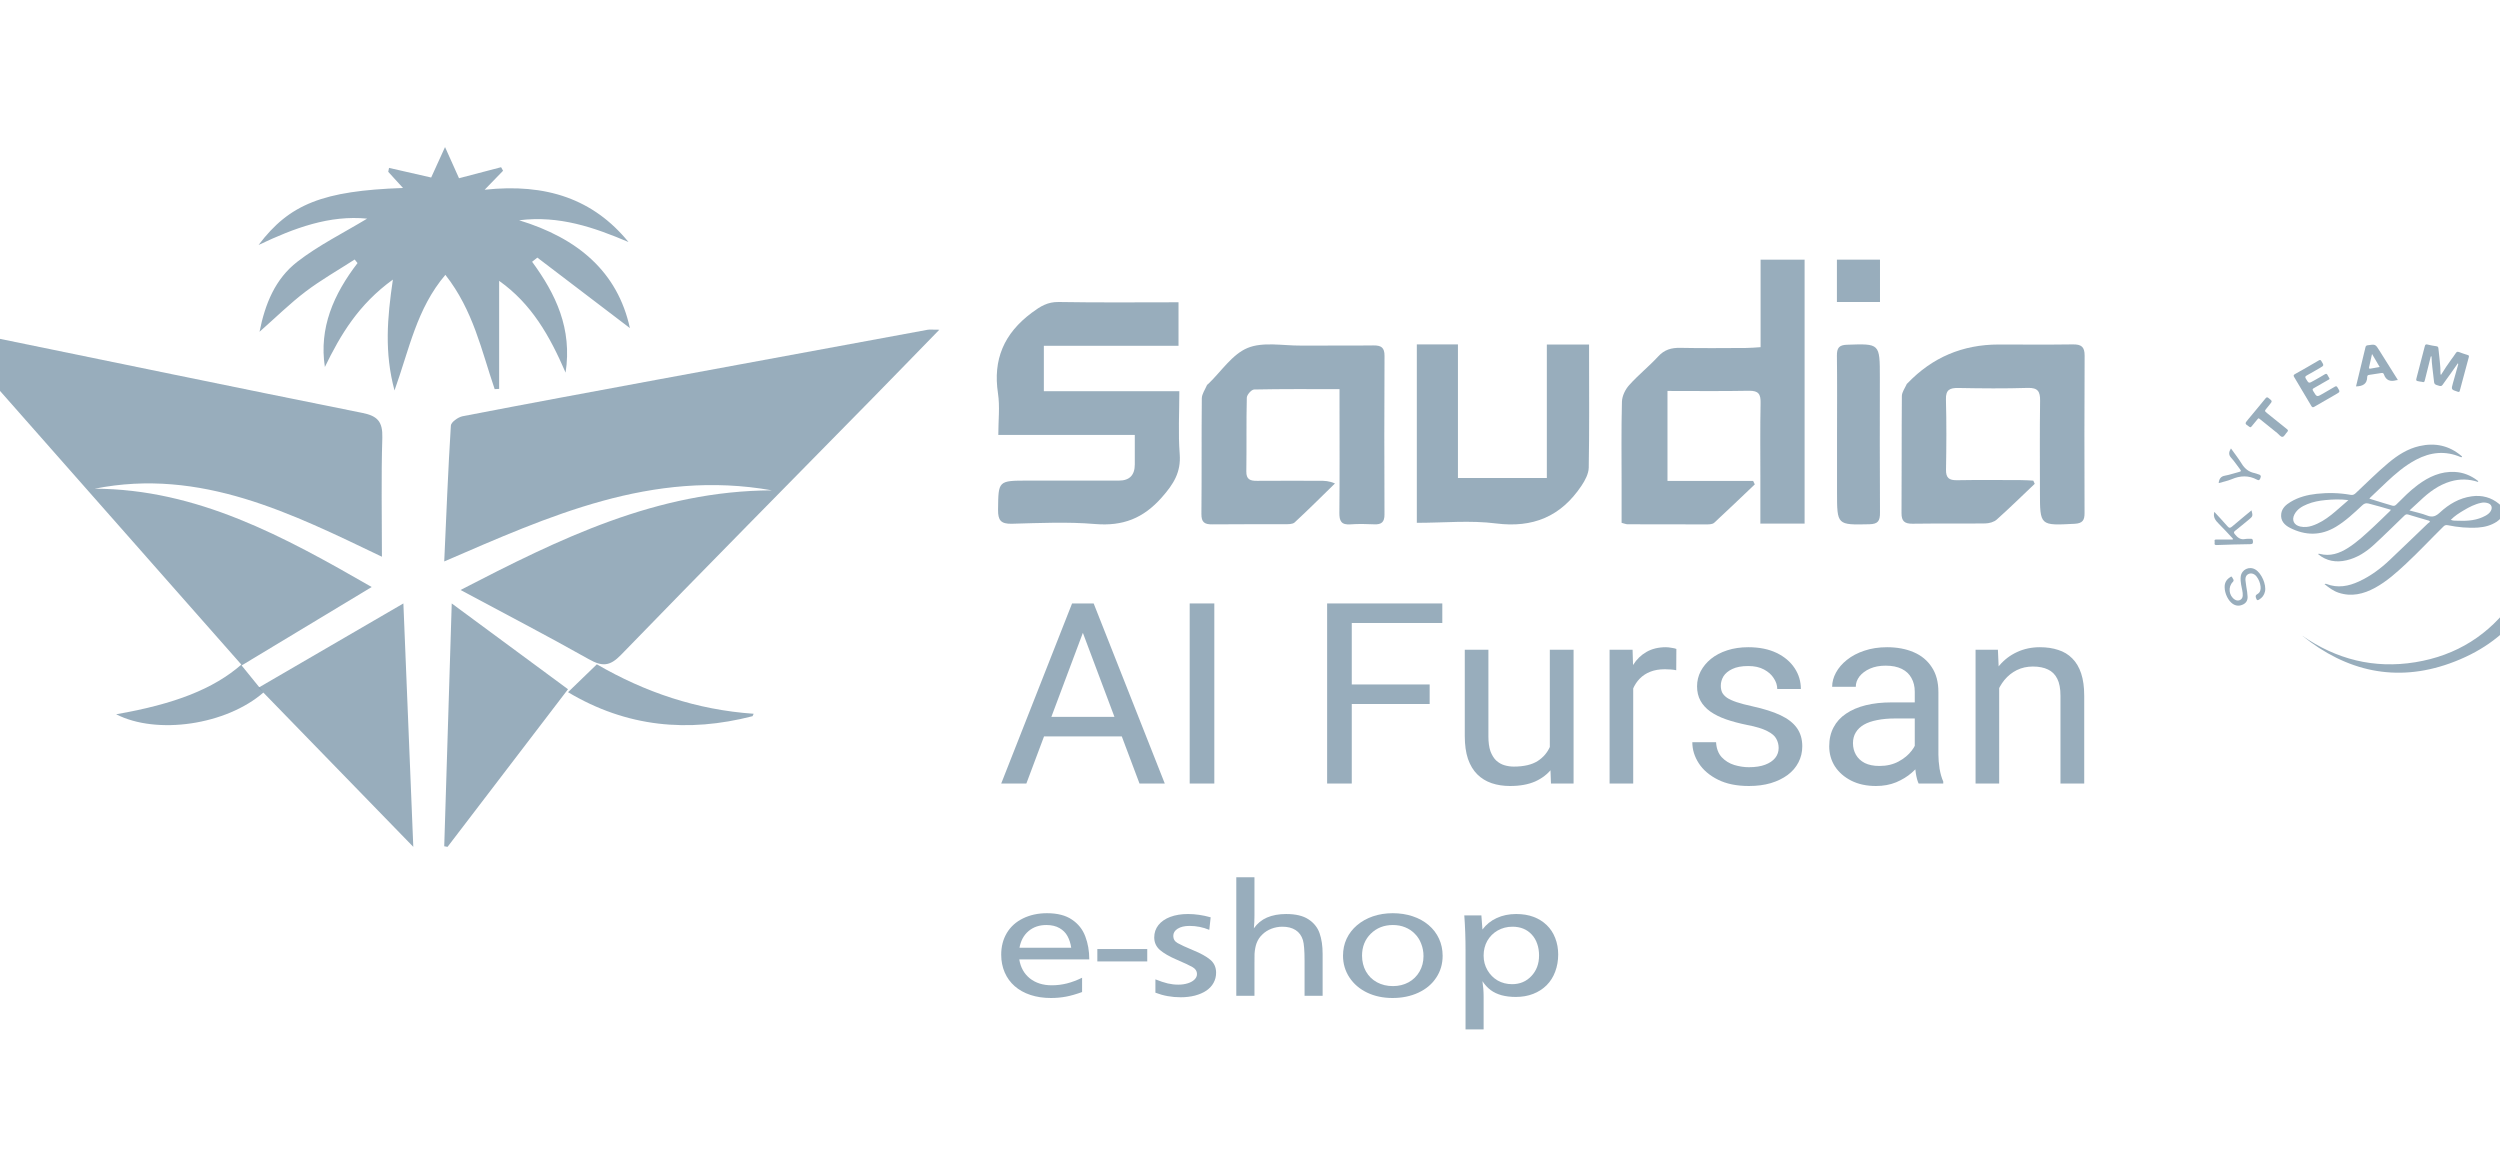 <svg width="170" height="80" viewBox="0 0 170 80" fill="none" xmlns="http://www.w3.org/2000/svg">
<g clip-path="url(#clip0_276_216)">
<path d="M69.31 65.24C69.398 65.783 69.638 66.213 70.03 66.53C70.426 66.843 70.921 67 71.516 67C71.868 67 72.211 66.958 72.546 66.874C72.88 66.79 73.226 66.661 73.582 66.486V67.459C73.182 67.605 72.819 67.709 72.493 67.771C72.167 67.832 71.824 67.864 71.463 67.864C70.952 67.864 70.488 67.794 70.07 67.656C69.651 67.517 69.295 67.319 69 67.06C68.705 66.802 68.478 66.49 68.32 66.126C68.162 65.758 68.082 65.355 68.082 64.918C68.082 64.361 68.21 63.869 68.465 63.442C68.721 63.016 69.086 62.686 69.561 62.453C70.041 62.217 70.585 62.098 71.192 62.098C71.905 62.098 72.473 62.244 72.896 62.535C73.323 62.823 73.624 63.204 73.8 63.677C73.981 64.151 74.071 64.672 74.071 65.24H69.31ZM69.324 64.448H72.843C72.799 64.149 72.715 63.887 72.592 63.661C72.469 63.431 72.286 63.248 72.044 63.109C71.802 62.971 71.505 62.901 71.153 62.901C70.668 62.901 70.263 63.04 69.938 63.317C69.616 63.59 69.412 63.967 69.324 64.448Z" fill="#7F99AB" fill-opacity="0.8"/>
<path d="M78.013 64.535V65.377H74.619V64.535H78.013Z" fill="#7F99AB" fill-opacity="0.8"/>
<path d="M82.325 62.377L82.232 63.229C81.801 63.051 81.354 62.962 80.892 62.962C80.553 62.962 80.282 63.025 80.08 63.153C79.882 63.277 79.783 63.441 79.783 63.645C79.783 63.856 79.882 64.018 80.08 64.131C80.278 64.244 80.63 64.406 81.136 64.617C81.647 64.825 82.034 65.04 82.298 65.262C82.562 65.484 82.695 65.779 82.695 66.147C82.695 66.395 82.637 66.623 82.523 66.831C82.413 67.035 82.25 67.211 82.034 67.361C81.819 67.506 81.559 67.619 81.255 67.7C80.956 67.776 80.632 67.814 80.284 67.814C79.677 67.814 79.105 67.71 78.568 67.503V66.596C78.885 66.723 79.164 66.816 79.406 66.874C79.648 66.929 79.886 66.956 80.119 66.956C80.362 66.956 80.579 66.925 80.773 66.863C80.967 66.802 81.119 66.716 81.229 66.606C81.339 66.497 81.394 66.375 81.394 66.24C81.394 66.033 81.288 65.871 81.077 65.754C80.87 65.638 80.516 65.472 80.014 65.257C79.516 65.042 79.138 64.823 78.878 64.601C78.618 64.375 78.488 64.089 78.488 63.743C78.488 63.426 78.583 63.147 78.772 62.907C78.962 62.666 79.23 62.481 79.578 62.349C79.93 62.218 80.333 62.153 80.786 62.153C81.275 62.153 81.788 62.227 82.325 62.377Z" fill="#7F99AB" fill-opacity="0.8"/>
<path d="M85.303 59.655V62.278C85.303 62.563 85.29 62.845 85.263 63.125C85.492 62.798 85.789 62.553 86.154 62.393C86.524 62.233 86.96 62.153 87.462 62.153C88.105 62.153 88.609 62.273 88.974 62.513C89.344 62.754 89.597 63.071 89.733 63.464C89.87 63.858 89.938 64.32 89.938 64.852V67.716H88.71V65.344C88.71 64.641 88.672 64.167 88.597 63.923C88.505 63.625 88.34 63.399 88.102 63.246C87.865 63.093 87.565 63.016 87.204 63.016C86.945 63.016 86.696 63.062 86.458 63.153C86.221 63.244 86.014 63.375 85.838 63.546C85.661 63.714 85.532 63.911 85.448 64.136C85.417 64.213 85.388 64.317 85.362 64.448C85.336 64.575 85.318 64.71 85.309 64.852C85.305 64.994 85.303 65.226 85.303 65.546V67.716H84.068V59.655H85.303Z" fill="#7F99AB" fill-opacity="0.8"/>
<path d="M98.099 64.994C98.099 65.548 97.954 66.044 97.663 66.481C97.377 66.918 96.972 67.259 96.448 67.503C95.929 67.743 95.344 67.864 94.692 67.864C94.049 67.864 93.473 67.741 92.962 67.497C92.451 67.25 92.051 66.905 91.76 66.465C91.47 66.02 91.325 65.53 91.325 64.994C91.325 64.572 91.406 64.186 91.569 63.836C91.736 63.483 91.972 63.176 92.275 62.918C92.584 62.656 92.945 62.453 93.358 62.311C93.776 62.169 94.225 62.098 94.705 62.098C95.189 62.098 95.641 62.167 96.059 62.306C96.477 62.444 96.84 62.645 97.148 62.907C97.457 63.169 97.692 63.479 97.855 63.836C98.018 64.193 98.099 64.579 98.099 64.994ZM96.798 65.016C96.798 64.718 96.746 64.435 96.64 64.169C96.539 63.903 96.393 63.677 96.204 63.492C96.019 63.302 95.799 63.156 95.544 63.054C95.293 62.952 95.018 62.901 94.718 62.901C94.115 62.901 93.614 63.098 93.213 63.492C92.817 63.885 92.619 64.382 92.619 64.984C92.619 65.381 92.707 65.738 92.883 66.055C93.063 66.372 93.312 66.618 93.629 66.792C93.95 66.967 94.314 67.055 94.718 67.055C95.11 67.055 95.465 66.969 95.781 66.798C96.099 66.623 96.347 66.379 96.528 66.066C96.708 65.752 96.798 65.403 96.798 65.016Z" fill="#7F99AB" fill-opacity="0.8"/>
<path d="M100.734 62.246L100.806 63.207C101.062 62.865 101.385 62.605 101.777 62.426C102.169 62.244 102.611 62.153 103.104 62.153C103.54 62.153 103.93 62.217 104.273 62.344C104.616 62.471 104.916 62.657 105.171 62.901C105.426 63.145 105.62 63.439 105.752 63.781C105.888 64.124 105.957 64.499 105.957 64.907C105.957 65.326 105.888 65.716 105.752 66.076C105.62 66.433 105.426 66.74 105.171 66.995C104.916 67.25 104.61 67.446 104.253 67.585C103.901 67.723 103.509 67.792 103.078 67.792C102.726 67.792 102.404 67.754 102.114 67.678C101.823 67.597 101.572 67.479 101.361 67.322C101.154 67.166 100.969 66.965 100.806 66.721C100.859 67.064 100.886 67.413 100.886 67.771V70H99.657V64.639C99.657 63.805 99.629 63.007 99.572 62.246H100.734ZM102.847 63.016C102.481 63.016 102.147 63.102 101.843 63.273C101.544 63.444 101.308 63.679 101.136 63.978C100.969 64.277 100.886 64.612 100.886 64.984C100.886 65.341 100.971 65.668 101.143 65.967C101.315 66.266 101.546 66.501 101.836 66.672C102.131 66.84 102.459 66.924 102.82 66.924C103.353 66.924 103.791 66.74 104.134 66.372C104.482 66.004 104.656 65.537 104.656 64.973C104.656 64.685 104.614 64.421 104.53 64.18C104.447 63.936 104.324 63.727 104.161 63.552C104.002 63.377 103.813 63.244 103.593 63.153C103.373 63.062 103.124 63.016 102.847 63.016Z" fill="#7F99AB" fill-opacity="0.8"/>
<path d="M25.971 37.858C19.846 34.925 13.658 31.795 6.439 33.231C13.412 33.259 19.29 36.474 25.275 39.917C22.279 41.723 19.409 43.453 16.43 45.251C16.945 45.887 17.434 46.487 17.919 47.087C15.379 49.301 10.658 49.987 7.897 48.57C11.892 47.875 14.516 46.846 16.413 45.194C9.788 37.682 3.166 30.17 -3.458 22.66C-3.421 22.578 -3.386 22.495 -3.349 22.413C-2.544 22.559 -1.737 22.688 -0.936 22.85C7.591 24.597 16.114 26.368 24.647 28.079C25.682 28.286 26.031 28.683 25.998 29.777C25.916 32.433 25.971 35.092 25.971 37.86V37.858Z" fill="#7F99AB" fill-opacity="0.8"/>
<path d="M63.872 22.424C62.245 24.092 60.823 25.562 59.388 27.024C53.664 32.853 47.916 38.665 42.23 44.529C41.472 45.311 40.959 45.343 40.037 44.824C37.224 43.24 34.352 41.747 31.317 40.118C38.052 36.638 44.648 33.375 52.492 33.343C44.324 31.896 37.338 35.103 30.208 38.178C30.351 35.011 30.469 31.973 30.659 28.939C30.672 28.708 31.146 28.366 31.458 28.304C35.854 27.454 40.259 26.64 44.664 25.823C50.798 24.686 56.931 23.556 63.068 22.426C63.211 22.4 63.366 22.421 63.874 22.421L63.872 22.424Z" fill="#7F99AB" fill-opacity="0.8"/>
<path d="M22.092 24.958C21.683 22.293 22.686 20.009 24.313 17.889C24.248 17.809 24.181 17.727 24.117 17.647C23 18.368 21.831 19.031 20.779 19.829C19.711 20.639 18.76 21.581 17.648 22.561C18.026 20.665 18.709 18.967 20.221 17.796C21.675 16.67 23.384 15.825 24.965 14.867C22.416 14.616 20.032 15.492 17.583 16.659C19.682 13.871 21.97 12.971 27.404 12.783C27.006 12.348 26.704 12.016 26.4 11.683C26.419 11.594 26.438 11.506 26.455 11.417C27.387 11.63 28.319 11.843 29.32 12.071C29.565 11.534 29.857 10.889 30.262 10C30.667 10.9 30.952 11.534 31.213 12.12C32.157 11.871 33.115 11.621 34.074 11.37C34.119 11.45 34.165 11.53 34.208 11.612C33.875 11.956 33.542 12.299 32.957 12.902C37.155 12.45 40.356 13.541 42.737 16.457C40.404 15.468 38.036 14.636 35.298 14.978C39.289 16.193 41.997 18.477 42.833 22.31C40.744 20.718 38.64 19.117 36.539 17.517C36.422 17.612 36.304 17.707 36.184 17.8C37.799 20.007 38.916 22.339 38.461 25.339C37.375 22.829 36.146 20.659 33.942 19.098V26.445C33.841 26.45 33.738 26.457 33.638 26.461C32.744 23.851 32.191 21.115 30.286 18.689C28.333 20.987 27.842 23.721 26.826 26.552C26.134 23.967 26.33 21.634 26.716 19.011C24.375 20.705 23.158 22.76 22.09 24.958H22.092Z" fill="#7F99AB" fill-opacity="0.8"/>
<path d="M30.72 41.036C33.414 43.023 35.952 44.895 38.624 46.868C35.847 50.503 33.141 54.045 30.434 57.586C30.36 57.572 30.283 57.56 30.208 57.546C30.375 52.119 30.544 46.691 30.718 41.034L30.72 41.036Z" fill="#7F99AB" fill-opacity="0.8"/>
<path d="M17.583 46.76C20.906 44.826 24.067 42.989 27.43 41.034C27.657 46.615 27.873 51.941 28.104 57.586C24.506 53.884 21.107 50.388 17.583 46.76Z" fill="#7F99AB" fill-opacity="0.8"/>
<path d="M51.168 48.703C46.784 49.828 42.625 49.455 38.625 47.069C39.298 46.418 39.928 45.812 40.585 45.174C43.861 47.071 47.36 48.265 51.25 48.536C51.234 48.569 51.217 48.602 51.168 48.703Z" fill="#7F99AB" fill-opacity="0.8"/>
<path d="M80.137 23.516H70.982V26.602H80.195C80.195 28.092 80.112 29.491 80.22 30.876C80.315 32.109 79.806 32.915 79.002 33.825C77.745 35.248 76.358 35.792 74.459 35.633C72.589 35.475 70.693 35.565 68.811 35.615C68.047 35.635 67.862 35.371 67.868 34.667C67.89 32.681 67.862 32.681 69.926 32.681C71.979 32.681 74.032 32.681 76.084 32.681C76.803 32.681 77.163 32.317 77.166 31.587C77.166 30.959 77.166 30.331 77.166 29.574H67.885C67.885 28.589 68 27.651 67.863 26.75C67.514 24.446 68.266 22.679 70.163 21.265C70.751 20.828 71.232 20.523 72.001 20.536C74.694 20.583 77.389 20.555 80.139 20.555V23.515L80.137 23.516Z" fill="#7F99AB" fill-opacity="0.8"/>
<path d="M119.72 23.608V17.656H122.713V35.606H119.705C119.705 34.536 119.705 33.526 119.705 32.516C119.705 30.81 119.684 29.105 119.72 27.4C119.732 26.814 119.593 26.559 118.923 26.572C117.1 26.608 115.276 26.585 113.389 26.585V32.703H119.213C119.251 32.781 119.289 32.859 119.327 32.937C118.407 33.811 117.495 34.69 116.564 35.55C116.459 35.646 116.243 35.659 116.078 35.659C114.277 35.662 112.477 35.659 110.676 35.651C110.57 35.651 110.465 35.601 110.269 35.553C110.269 34.7 110.269 33.854 110.269 33.008C110.269 31.11 110.242 29.211 110.292 27.315C110.302 26.93 110.518 26.484 110.785 26.187C111.398 25.502 112.133 24.916 112.757 24.238C113.18 23.778 113.649 23.641 114.264 23.654C115.75 23.686 117.236 23.667 118.722 23.662C119.028 23.662 119.334 23.631 119.72 23.608Z" fill="#7F99AB" fill-opacity="0.8"/>
<path d="M91.087 26.461C89.074 26.461 87.175 26.446 85.278 26.486C85.1 26.489 84.786 26.845 84.783 27.044C84.742 28.715 84.776 30.386 84.75 32.057C84.742 32.608 85.017 32.702 85.485 32.697C86.905 32.684 88.326 32.694 89.746 32.694C90.054 32.694 90.361 32.694 90.779 32.874C89.868 33.762 88.968 34.663 88.032 35.528C87.897 35.654 87.602 35.644 87.382 35.645C85.734 35.654 84.086 35.637 82.438 35.657C81.904 35.664 81.691 35.513 81.696 34.947C81.723 32.328 81.696 29.709 81.723 27.091C81.726 26.793 81.942 26.498 82.066 26.204C82.087 26.157 82.143 26.123 82.184 26.084C83.055 25.246 83.791 24.093 84.837 23.661C85.881 23.229 87.237 23.508 88.454 23.5C90.102 23.488 91.749 23.511 93.397 23.489C93.937 23.483 94.15 23.644 94.147 24.202C94.128 27.794 94.13 31.389 94.145 34.982C94.147 35.496 93.95 35.677 93.445 35.654C92.907 35.628 92.364 35.618 91.826 35.657C91.205 35.702 91.072 35.427 91.077 34.869C91.102 32.419 91.087 29.968 91.087 27.517C91.087 27.213 91.087 26.911 91.087 26.459V26.461Z" fill="#7F99AB" fill-opacity="0.8"/>
<path d="M138.36 32.901C137.502 33.716 136.657 34.544 135.777 35.332C135.592 35.497 135.27 35.587 135.011 35.593C133.359 35.616 131.706 35.589 130.053 35.613C129.505 35.62 129.298 35.433 129.303 34.887C129.322 32.234 129.303 29.581 129.327 26.93C129.33 26.658 129.541 26.387 129.658 26.117C129.668 26.094 129.697 26.077 129.716 26.057C131.395 24.304 133.459 23.427 135.905 23.427C137.587 23.427 139.269 23.444 140.949 23.419C141.525 23.41 141.758 23.581 141.754 24.178C141.734 27.752 141.739 31.325 141.749 34.901C141.749 35.377 141.612 35.589 141.076 35.618C138.716 35.742 138.718 35.758 138.716 33.456C138.716 31.389 138.697 29.324 138.726 27.259C138.735 26.639 138.594 26.356 137.882 26.378C136.316 26.427 134.748 26.413 133.181 26.383C132.579 26.371 132.305 26.506 132.324 27.166C132.367 28.757 132.357 30.349 132.329 31.94C132.319 32.497 132.535 32.664 133.079 32.654C134.532 32.628 135.986 32.643 137.44 32.647C137.714 32.647 137.99 32.67 138.264 32.682C138.296 32.756 138.33 32.83 138.363 32.904L138.36 32.901Z" fill="#7F99AB" fill-opacity="0.8"/>
<path d="M105.185 32.503V23.429H108.057V24.256C108.057 26.773 108.08 29.287 108.034 31.802C108.026 32.215 107.785 32.666 107.545 33.025C106.133 35.141 104.224 35.909 101.733 35.594C99.983 35.371 98.183 35.552 96.344 35.552V23.419H99.14V32.503H105.187H105.185Z" fill="#7F99AB" fill-opacity="0.8"/>
<path d="M124.918 29.537C124.918 27.754 124.933 25.971 124.91 24.188C124.904 23.663 125.054 23.46 125.595 23.442C127.83 23.364 127.83 23.346 127.83 25.666C127.83 28.731 127.818 31.795 127.839 34.859C127.844 35.423 127.704 35.636 127.122 35.649C124.917 35.698 124.918 35.718 124.918 33.465C124.918 32.155 124.918 30.847 124.918 29.537Z" fill="#7F99AB" fill-opacity="0.8"/>
<path d="M124.91 17.656H127.839V20.536H124.91V17.656Z" fill="#7F99AB" fill-opacity="0.8"/>
<path d="M73.978 42.119L69.793 53.28H68.082L72.901 41.034H74.004L73.978 42.119ZM77.486 53.28L73.292 42.119L73.266 41.034H74.369L79.205 53.28H77.486ZM77.269 48.747V50.075H70.166V48.747H77.269Z" fill="#7F99AB" fill-opacity="0.8"/>
<path d="M82.574 41.034V53.28H80.899V41.034H82.574Z" fill="#7F99AB" fill-opacity="0.8"/>
<path d="M91.92 41.034V53.28H90.245V41.034H91.92ZM97.217 46.543V47.872H91.556V46.543H97.217ZM98.077 41.034V42.363H91.556V41.034H98.077Z" fill="#7F99AB" fill-opacity="0.8"/>
<path d="M105.388 51.177V44.18H107.003V53.28H105.466L105.388 51.177ZM105.692 49.26L106.36 49.243C106.36 49.848 106.294 50.409 106.161 50.925C106.033 51.435 105.825 51.878 105.536 52.254C105.246 52.63 104.867 52.924 104.398 53.137C103.929 53.344 103.359 53.448 102.687 53.448C102.23 53.448 101.81 53.384 101.428 53.255C101.052 53.126 100.728 52.927 100.456 52.657C100.184 52.388 99.973 52.038 99.822 51.606C99.677 51.175 99.605 50.656 99.605 50.05V44.18H101.211V50.067C101.211 50.476 101.258 50.816 101.35 51.085C101.449 51.348 101.579 51.559 101.741 51.715C101.909 51.867 102.094 51.974 102.297 52.035C102.505 52.097 102.719 52.128 102.939 52.128C103.622 52.128 104.164 52.002 104.563 51.749C104.962 51.491 105.249 51.146 105.423 50.715C105.602 50.277 105.692 49.792 105.692 49.26Z" fill="#7F99AB" fill-opacity="0.8"/>
<path d="M111.058 45.609V53.28H109.452V44.18H111.015L111.058 45.609ZM113.993 44.129L113.984 45.576C113.851 45.548 113.724 45.531 113.602 45.525C113.486 45.514 113.353 45.509 113.203 45.509C112.832 45.509 112.505 45.565 112.222 45.677C111.938 45.789 111.698 45.946 111.501 46.148C111.304 46.35 111.148 46.591 111.032 46.871C110.922 47.146 110.85 47.449 110.815 47.779L110.363 48.032C110.363 47.482 110.418 46.966 110.528 46.484C110.644 46.002 110.821 45.576 111.058 45.206C111.295 44.83 111.596 44.539 111.961 44.331C112.332 44.118 112.772 44.011 113.281 44.011C113.397 44.011 113.53 44.026 113.68 44.054C113.831 44.076 113.935 44.101 113.993 44.129Z" fill="#7F99AB" fill-opacity="0.8"/>
<path d="M120.948 50.866C120.948 50.642 120.896 50.434 120.792 50.244C120.693 50.047 120.488 49.871 120.175 49.714C119.869 49.551 119.405 49.411 118.786 49.293C118.265 49.187 117.793 49.061 117.371 48.915C116.954 48.769 116.598 48.592 116.303 48.385C116.013 48.178 115.79 47.934 115.634 47.653C115.478 47.373 115.4 47.045 115.4 46.669C115.4 46.31 115.481 45.971 115.643 45.652C115.811 45.332 116.045 45.049 116.346 44.802C116.653 44.555 117.02 44.362 117.449 44.222C117.877 44.082 118.355 44.011 118.882 44.011C119.634 44.011 120.277 44.141 120.809 44.398C121.342 44.656 121.75 45.001 122.034 45.433C122.317 45.859 122.459 46.333 122.459 46.854H120.853C120.853 46.602 120.774 46.358 120.618 46.123C120.468 45.881 120.245 45.682 119.95 45.525C119.66 45.368 119.304 45.29 118.882 45.29C118.436 45.29 118.074 45.357 117.796 45.492C117.524 45.621 117.324 45.786 117.197 45.988C117.075 46.19 117.015 46.403 117.015 46.627C117.015 46.795 117.044 46.947 117.102 47.081C117.165 47.21 117.275 47.331 117.431 47.443C117.588 47.55 117.808 47.651 118.091 47.746C118.375 47.841 118.737 47.936 119.177 48.032C119.947 48.2 120.581 48.402 121.078 48.637C121.576 48.873 121.947 49.161 122.19 49.504C122.433 49.846 122.555 50.261 122.555 50.748C122.555 51.146 122.468 51.511 122.294 51.842C122.126 52.172 121.88 52.459 121.556 52.7C121.238 52.935 120.856 53.12 120.41 53.255C119.97 53.384 119.475 53.448 118.925 53.448C118.097 53.448 117.397 53.305 116.824 53.019C116.251 52.733 115.816 52.363 115.521 51.909C115.226 51.455 115.078 50.975 115.078 50.471H116.693C116.717 50.897 116.844 51.236 117.075 51.489C117.307 51.735 117.591 51.912 117.926 52.018C118.262 52.119 118.595 52.17 118.925 52.17C119.365 52.17 119.733 52.114 120.028 52.002C120.329 51.889 120.557 51.735 120.714 51.539C120.87 51.343 120.948 51.118 120.948 50.866Z" fill="#7F99AB" fill-opacity="0.8"/>
<path d="M130.204 51.724V47.039C130.204 46.68 130.129 46.369 129.979 46.106C129.834 45.837 129.614 45.629 129.319 45.483C129.023 45.338 128.659 45.265 128.225 45.265C127.819 45.265 127.463 45.332 127.157 45.467C126.856 45.601 126.618 45.778 126.445 45.996C126.277 46.215 126.193 46.451 126.193 46.703H124.586C124.586 46.378 124.673 46.055 124.847 45.736C125.021 45.416 125.269 45.127 125.594 44.869C125.924 44.606 126.317 44.398 126.775 44.247C127.238 44.09 127.753 44.011 128.32 44.011C129.003 44.011 129.605 44.124 130.126 44.348C130.653 44.572 131.064 44.911 131.359 45.366C131.66 45.814 131.811 46.378 131.811 47.056V51.295C131.811 51.598 131.837 51.92 131.889 52.262C131.947 52.604 132.031 52.899 132.141 53.145V53.28H130.465C130.384 53.1 130.32 52.862 130.274 52.565C130.228 52.262 130.204 51.982 130.204 51.724ZM130.482 47.763L130.5 48.856H128.876C128.419 48.856 128.01 48.892 127.652 48.965C127.293 49.033 126.992 49.136 126.748 49.276C126.505 49.417 126.32 49.593 126.193 49.806C126.065 50.014 126.002 50.258 126.002 50.538C126.002 50.824 126.068 51.085 126.201 51.32C126.335 51.556 126.534 51.744 126.801 51.884C127.073 52.018 127.406 52.086 127.799 52.086C128.291 52.086 128.725 51.985 129.102 51.783C129.478 51.581 129.776 51.334 129.996 51.043C130.222 50.751 130.343 50.468 130.361 50.193L131.047 50.942C131.006 51.177 130.896 51.438 130.717 51.724C130.537 52.01 130.297 52.285 129.996 52.548C129.701 52.806 129.348 53.022 128.937 53.196C128.531 53.364 128.074 53.448 127.565 53.448C126.928 53.448 126.369 53.328 125.889 53.087C125.414 52.845 125.044 52.523 124.777 52.119C124.517 51.71 124.387 51.253 124.387 50.748C124.387 50.261 124.485 49.832 124.682 49.462C124.879 49.086 125.162 48.775 125.533 48.528C125.903 48.276 126.349 48.085 126.87 47.956C127.391 47.827 127.973 47.763 128.615 47.763H130.482Z" fill="#7F99AB" fill-opacity="0.8"/>
<path d="M135.944 46.123V53.28H134.338V44.18H135.857L135.944 46.123ZM135.562 48.385L134.893 48.36C134.899 47.737 134.995 47.163 135.18 46.636C135.365 46.103 135.626 45.64 135.961 45.248C136.297 44.855 136.696 44.553 137.16 44.34C137.628 44.121 138.147 44.011 138.714 44.011C139.177 44.011 139.594 44.073 139.964 44.197C140.335 44.314 140.65 44.505 140.911 44.769C141.177 45.032 141.38 45.374 141.519 45.794C141.657 46.209 141.727 46.717 141.727 47.317V53.28H140.112V47.3C140.112 46.823 140.039 46.442 139.895 46.156C139.75 45.865 139.539 45.654 139.261 45.525C138.983 45.391 138.642 45.324 138.236 45.324C137.837 45.324 137.472 45.405 137.142 45.568C136.818 45.73 136.537 45.954 136.3 46.24C136.068 46.526 135.886 46.854 135.753 47.224C135.626 47.589 135.562 47.976 135.562 48.385Z" fill="#7F99AB" fill-opacity="0.8"/>
<path d="M167.415 31.076C167.388 31.095 167.36 31.096 167.328 31.082C166.285 30.633 165.276 30.74 164.292 31.26C163.527 31.664 162.881 32.221 162.259 32.808C161.9 33.145 161.545 33.486 161.188 33.825C161.166 33.846 161.149 33.871 161.116 33.91C161.439 34.009 161.748 34.105 162.057 34.199C162.255 34.259 162.455 34.312 162.65 34.377C162.77 34.417 162.851 34.404 162.948 34.309C163.417 33.845 163.877 33.368 164.411 32.974C165.161 32.42 165.975 32.036 166.946 32.093C167.509 32.125 168.004 32.33 168.451 32.661C168.492 32.691 168.533 32.721 168.51 32.773C167.885 32.565 167.26 32.554 166.632 32.739C165.816 32.981 165.164 33.475 164.563 34.048C164.335 34.266 164.099 34.476 163.844 34.71C164.271 34.83 164.678 34.91 165.057 35.06C165.425 35.205 165.655 35.09 165.922 34.843C166.531 34.281 167.233 33.866 168.08 33.749C168.775 33.653 169.404 33.822 169.941 34.268C170.367 34.621 170.292 35.139 169.785 35.472C169.399 35.726 168.966 35.843 168.51 35.874C167.817 35.921 167.13 35.853 166.451 35.715C166.321 35.689 166.246 35.714 166.157 35.801C165.299 36.645 164.479 37.524 163.598 38.345C162.95 38.948 162.29 39.541 161.504 39.97C160.726 40.393 159.91 40.597 159.028 40.306C158.665 40.186 158.368 39.962 158.066 39.721C158.116 39.691 158.157 39.693 158.195 39.708C158.963 40.007 159.698 39.868 160.413 39.537C161.194 39.176 161.875 38.671 162.493 38.086C163.364 37.264 164.222 36.431 165.087 35.603C165.136 35.556 165.194 35.518 165.237 35.485C165.207 35.391 165.149 35.4 165.105 35.387C164.655 35.255 164.203 35.129 163.756 34.988C163.617 34.944 163.55 35.012 163.468 35.091C162.79 35.744 162.123 36.409 161.429 37.044C160.892 37.536 160.286 37.935 159.556 38.102C158.851 38.264 158.2 38.157 157.631 37.682C157.655 37.644 157.698 37.653 157.726 37.66C158.445 37.853 159.078 37.632 159.669 37.256C160.31 36.848 160.857 36.325 161.411 35.814C161.786 35.467 162.149 35.106 162.517 34.751C162.538 34.731 162.553 34.705 162.583 34.666C162.073 34.507 161.572 34.379 161.073 34.243C160.884 34.192 160.769 34.235 160.63 34.365C160.066 34.892 159.503 35.425 158.834 35.827C157.809 36.44 156.763 36.426 155.717 35.893C155.335 35.698 155.061 35.401 155.124 34.931C155.177 34.546 155.453 34.317 155.763 34.129C156.309 33.798 156.916 33.647 157.544 33.578C158.315 33.494 159.087 33.513 159.852 33.651C159.992 33.676 160.084 33.63 160.182 33.539C160.925 32.846 161.639 32.122 162.42 31.47C163.042 30.95 163.721 30.514 164.528 30.331C165.576 30.094 166.532 30.292 167.361 30.99C167.38 31.006 167.4 31.021 167.415 31.04C167.421 31.048 167.415 31.064 167.415 31.076ZM159.693 34.008C159.132 33.935 158.625 33.959 158.119 34.006C157.7 34.045 157.288 34.124 156.897 34.284C156.537 34.43 156.21 34.621 156.022 34.978C155.818 35.366 155.99 35.715 156.423 35.806C156.695 35.864 156.96 35.839 157.22 35.753C158.213 35.425 158.895 34.675 159.693 34.008ZM166.653 35.35C166.834 35.43 167.013 35.401 167.182 35.409C167.82 35.437 168.446 35.383 169.019 35.066C169.163 34.986 169.292 34.89 169.374 34.745C169.509 34.506 169.418 34.281 169.155 34.208C169.016 34.169 168.874 34.16 168.729 34.19C168.292 34.279 167.907 34.48 167.531 34.704C167.221 34.888 166.917 35.081 166.653 35.35Z" fill="#7F99AB" fill-opacity="0.8"/>
<path d="M170.022 28.498C172.385 30.703 173.556 33.417 173.236 36.612C172.82 40.767 170.56 43.691 166.574 45.115C162.914 46.422 159.543 45.648 156.553 43.227C158.867 44.835 161.427 45.488 164.233 45.033C167.048 44.577 169.28 43.164 170.906 40.859C173.52 37.151 173.27 32.019 170.022 28.498Z" fill="#7F99AB" fill-opacity="0.8"/>
<path d="M167.136 24.702C166.963 24.948 166.796 25.192 166.624 25.432C166.452 25.675 166.271 25.912 166.103 26.158C166.039 26.252 165.98 26.269 165.871 26.237C165.526 26.138 165.529 26.143 165.495 25.793C165.444 25.272 165.352 24.755 165.345 24.23C165.266 24.232 165.281 24.287 165.272 24.324C165.143 24.839 165.014 25.354 164.886 25.869C164.865 25.957 164.831 26.014 164.722 25.973C164.671 25.954 164.611 25.956 164.555 25.946C164.271 25.897 164.272 25.897 164.343 25.63C164.525 24.937 164.71 24.246 164.884 23.552C164.917 23.421 164.961 23.398 165.088 23.432C165.275 23.482 165.467 23.515 165.659 23.541C165.763 23.556 165.804 23.588 165.813 23.699C165.861 24.271 165.963 24.838 165.954 25.415C165.953 25.437 165.943 25.466 165.995 25.483C166.202 25.133 166.438 24.796 166.676 24.461C166.781 24.314 166.893 24.172 166.988 24.02C167.048 23.923 167.107 23.897 167.216 23.94C167.402 24.013 167.593 24.077 167.784 24.134C167.871 24.16 167.908 24.181 167.879 24.285C167.67 25.046 167.468 25.81 167.264 26.573C167.245 26.645 167.22 26.668 167.133 26.64C166.674 26.491 166.674 26.495 166.801 26.047C166.916 25.643 167.029 25.239 167.142 24.836C167.154 24.796 167.175 24.756 167.136 24.702Z" fill="#7F99AB" fill-opacity="0.8"/>
<path d="M158.409 25.738C158.405 25.809 158.347 25.817 158.306 25.84C157.988 26.026 157.669 26.212 157.347 26.391C157.252 26.444 157.231 26.482 157.294 26.586C157.547 27.011 157.541 27.012 157.97 26.759C158.234 26.604 158.503 26.457 158.764 26.298C158.859 26.241 158.899 26.261 158.953 26.348C159.135 26.645 159.138 26.643 158.841 26.813C158.354 27.093 157.864 27.369 157.38 27.656C157.269 27.721 157.225 27.698 157.166 27.597C156.784 26.945 156.398 26.294 156.007 25.646C155.944 25.541 155.953 25.497 156.064 25.435C156.604 25.134 157.14 24.825 157.673 24.511C157.769 24.454 157.804 24.473 157.857 24.559C158.037 24.857 158.041 24.854 157.746 25.024C157.453 25.192 157.165 25.367 156.867 25.526C156.739 25.594 156.736 25.651 156.807 25.767C157 26.078 156.995 26.082 157.323 25.894C157.573 25.751 157.827 25.616 158.069 25.463C158.179 25.393 158.23 25.41 158.281 25.518C158.317 25.596 158.368 25.668 158.409 25.738Z" fill="#7F99AB" fill-opacity="0.8"/>
<path d="M163.054 25.843C163.007 25.848 162.977 25.847 162.949 25.855C162.546 25.969 162.247 25.873 162.105 25.454C162.076 25.37 162.017 25.35 161.928 25.366C161.65 25.413 161.371 25.453 161.092 25.494C161.02 25.504 160.978 25.538 160.972 25.612C160.972 25.618 160.97 25.624 160.97 25.63C160.968 26.116 160.659 26.267 160.209 26.275C160.262 26.056 160.316 25.831 160.371 25.606C160.532 24.941 160.697 24.276 160.853 23.61C160.875 23.518 160.917 23.492 161.001 23.479C161.527 23.399 161.526 23.398 161.806 23.848C162.2 24.478 162.596 25.107 162.991 25.737C163.01 25.767 163.027 25.798 163.054 25.843ZM161.298 24.07C161.227 24.394 161.17 24.678 161.101 24.958C161.076 25.059 161.107 25.082 161.198 25.066C161.399 25.031 161.601 24.995 161.818 24.956C161.645 24.661 161.481 24.383 161.298 24.07Z" fill="#7F99AB" fill-opacity="0.8"/>
<path d="M151.276 39.937C151.267 39.655 151.38 39.431 151.615 39.273C151.662 39.241 151.744 39.154 151.784 39.254C151.823 39.349 151.955 39.448 151.835 39.568C151.491 39.908 151.557 40.513 151.969 40.774C152.203 40.923 152.489 40.788 152.506 40.515C152.523 40.259 152.438 40.014 152.398 39.765C152.368 39.581 152.347 39.397 152.369 39.211C152.423 38.728 152.948 38.475 153.369 38.729C153.786 38.981 154.123 39.752 154.019 40.224C153.966 40.466 153.83 40.65 153.612 40.777C153.523 40.829 153.478 40.832 153.433 40.724C153.375 40.585 153.338 40.489 153.517 40.388C153.697 40.286 153.743 40.081 153.719 39.881C153.69 39.638 153.602 39.413 153.455 39.215C153.32 39.033 153.122 38.956 152.95 39.012C152.766 39.071 152.67 39.222 152.693 39.474C152.716 39.731 152.769 39.986 152.805 40.243C152.82 40.347 152.828 40.452 152.835 40.556C152.85 40.794 152.761 40.984 152.544 41.096C152.305 41.218 152.062 41.219 151.832 41.065C151.521 40.857 151.279 40.362 151.276 39.937Z" fill="#7F99AB" fill-opacity="0.8"/>
<path d="M153.601 28.448C153.541 28.452 153.522 28.494 153.495 28.527C153.363 28.684 153.229 28.839 153.103 29C153.053 29.064 153.022 29.067 152.954 29.021C152.638 28.807 152.634 28.808 152.867 28.526C153.262 28.047 153.665 27.575 154.054 27.091C154.142 26.982 154.193 27.012 154.276 27.078C154.527 27.278 154.528 27.276 154.327 27.523C154.264 27.599 154.203 27.677 154.14 27.754C153.983 27.945 153.981 27.946 154.165 28.096C154.611 28.457 155.055 28.818 155.505 29.174C155.593 29.243 155.612 29.29 155.528 29.376C155.42 29.486 155.337 29.683 155.217 29.704C155.093 29.727 154.971 29.542 154.85 29.446C154.469 29.144 154.093 28.837 153.715 28.532C153.676 28.501 153.636 28.473 153.601 28.448Z" fill="#7F99AB" fill-opacity="0.8"/>
<path d="M151.841 36.634C151.523 36.295 151.215 35.947 150.883 35.622C150.651 35.394 150.473 35.163 150.575 34.807C150.874 35.133 151.182 35.455 151.472 35.791C151.586 35.923 151.659 35.91 151.78 35.807C152.215 35.435 152.659 35.072 153.103 34.703C153.204 35.088 153.195 35.112 152.906 35.347C152.601 35.595 152.302 35.849 151.992 36.091C151.891 36.169 151.882 36.216 151.963 36.319C152.151 36.554 152.354 36.725 152.688 36.651C152.796 36.628 152.914 36.65 153.026 36.639C153.154 36.627 153.189 36.669 153.201 36.8C153.216 36.973 153.157 37.002 152.997 37.004C152.244 37.015 151.492 37.033 150.74 37.063C150.508 37.072 150.622 36.917 150.596 36.828C150.561 36.708 150.622 36.684 150.735 36.686C151.098 36.692 151.462 36.688 151.825 36.688C151.83 36.67 151.836 36.652 151.841 36.634Z" fill="#7F99AB" fill-opacity="0.8"/>
<path d="M150.869 32.851C150.903 32.567 151.004 32.396 151.301 32.344C151.626 32.287 151.94 32.17 152.262 32.091C152.391 32.059 152.415 32.027 152.327 31.916C152.122 31.659 151.947 31.376 151.724 31.135C151.523 30.918 151.562 30.729 151.704 30.493C151.952 30.841 152.211 31.166 152.426 31.517C152.638 31.864 152.914 32.095 153.32 32.173C153.399 32.188 153.474 32.228 153.552 32.247C153.721 32.288 153.779 32.361 153.697 32.538C153.644 32.653 153.597 32.68 153.492 32.624C153.486 32.621 153.48 32.62 153.475 32.617C152.906 32.313 152.338 32.338 151.753 32.587C151.476 32.704 151.173 32.762 150.869 32.851Z" fill="#7F99AB" fill-opacity="0.8"/>
</g>
<defs>
<clipPath id="clip0_276_216">
<rect width="170" height="80" fill="white"/>
</clipPath>
</defs>
</svg>
